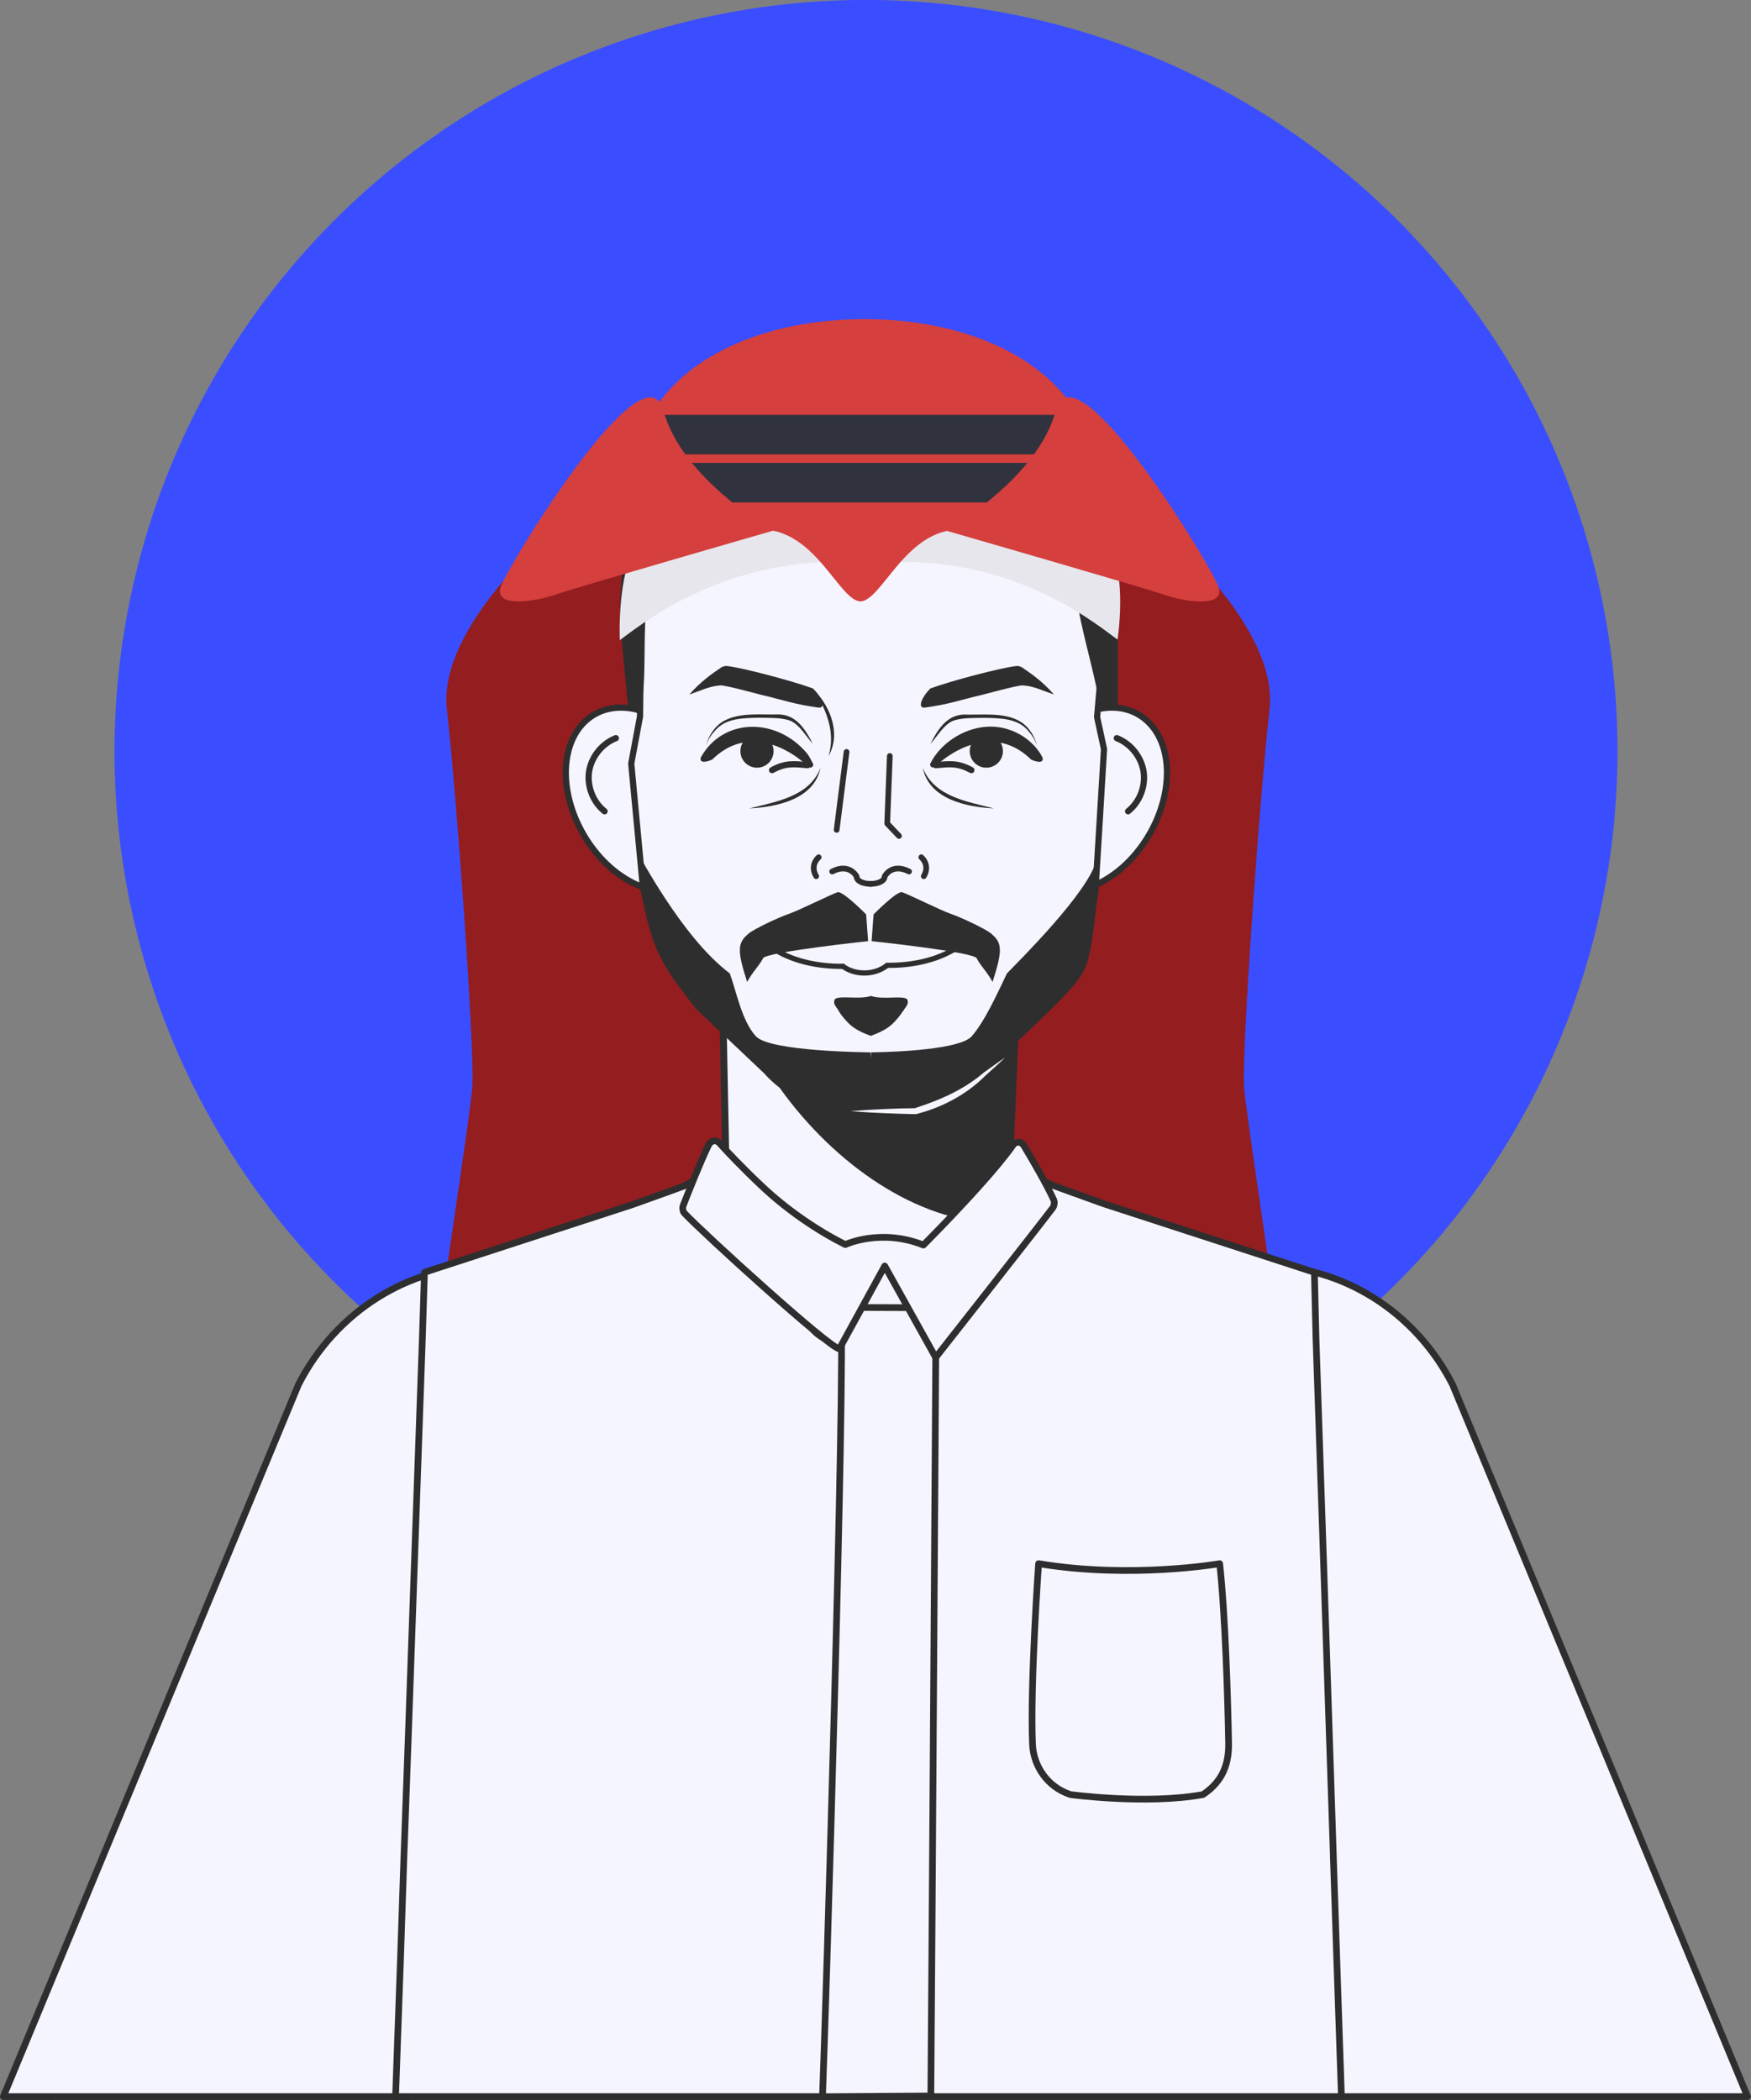 <?xml version="1.0" encoding="UTF-8"?>
<svg id="Layer_2" data-name="Layer 2" xmlns="http://www.w3.org/2000/svg" viewBox="0 0 141.25 169.44">
  <rect x="0" y="0" width="141.25" height="169.44" fill="#808080" stroke="none"/>
  <defs>
    <style>
      .cls-1 {
        fill: #d53f3d;
      }

      .cls-2 {
        fill: #282b33;
      }

      .cls-3 {
        fill: #3b4eff;
      }

      .cls-4 {
        fill: #e7e6ed;
      }

      .cls-5, .cls-6, .cls-7, .cls-8 {
        fill: #f5f5ff;
      }

      .cls-9 {
        fill: #941d20;
      }

      .cls-10 {
        fill: #2e2e2e;
      }

      .cls-11 {
        stroke-width: .42px;
      }

      .cls-11, .cls-12, .cls-13 {
        fill: none;
      }

      .cls-11, .cls-12, .cls-13, .cls-6, .cls-7, .cls-8 {
        stroke: #2e2e2e;
        stroke-linecap: round;
        stroke-linejoin: round;
      }

      .cls-12 {
        stroke-width: .46px;
      }

      .cls-13, .cls-7 {
        stroke-width: .5px;
      }

      .cls-14 {
        fill: #30333e;
      }

      .cls-6 {
        stroke-width: .56px;
      }

      .cls-8 {
        stroke-width: .54px;
      }
    </style>
  </defs>
  <g id="OBJECTS">
    <g>
      <circle class="cls-3" cx="69.86" cy="60.62" r="60.62" transform="translate(-5.61 114.09) rotate(-76.27)"/>
      <g>
        <path class="cls-9" d="M93.39,42.41s9.8,8.03,9.02,14.84c-.78,6.82-2.25,27.45-2.05,30.47.21,3.02,5,33.16,4.82,36.26-.18,3.1-34.86,1.29-34.86,1.29l-.98-83.93,24.04,1.07Z"/>
        <path class="cls-9" d="M45.07,42.41s-9.8,8.03-9.02,14.84c.78,6.82,2.26,27.45,2.05,30.47-.21,3.02-5,33.16-4.82,36.26.18,3.1,39.13,1.29,39.13,1.29l.98-83.93-28.32,1.07Z"/>
        <g>
          <path class="cls-8" d="M112.3,168.99l-4.27-10.37-3.42-8.31-2.88-7.01-6.33-15.38c-3.33-8.09-.06-17.06,7.13-19.52,1.25-.43,2.54-.62,3.81-.61.12,0,.24,0,.35.01,5.57.2,10.96,4.34,13.12,10.66l5.12,14.98,2.29,6.72,9.91,29.02"/>
          <path class="cls-8" d="M140.98,169.17h-32.77c.03.06-13.01-12.86-13.68-15.63l6.56,4.74-13.44-32.27c-3.95-9.27.32-19.84,9.3-22.98,1.7-.59,3.43-.88,5.15-.88,6.15,0,12.05,3.65,15.07,9.56l23.8,57.46Z"/>
        </g>
        <g>
          <path class="cls-8" d="M28.94,168.99l4.27-10.37,3.42-8.31,2.88-7.01,6.33-15.38c3.33-8.09.06-17.06-7.13-19.52-1.25-.43-2.54-.62-3.81-.61-.12,0-.24,0-.35.01-5.57.2-10.96,4.34-13.12,10.66l-5.12,14.97-2.29,6.72-9.91,29.02"/>
          <path class="cls-8" d="M.27,169.17h32.77c-.03.06,13.01-12.86,13.68-15.63l-6.56,4.74,13.44-32.27c3.95-9.27-.32-19.84-9.3-22.98-1.7-.59-3.43-.88-5.15-.88-6.15,0-12.05,3.65-15.07,9.56L.27,169.17Z"/>
        </g>
        <polygon class="cls-8" points="108.21 169.17 31.91 169.17 32.31 157.99 32.58 149.92 32.94 140.02 34.07 108.02 34.24 102.66 51.01 97.2 53.77 96.21 55.14 95.71 58.71 93.78 59.79 93.78 80.45 93.78 80.87 93.78 84.89 95.63 86.24 96.12 89.01 97.12 106.03 102.66 106.16 108.03 106.77 126.05 107.23 139.82 107.56 149.78 107.56 149.84 107.86 158.84 108.21 169.17"/>
        <g>
          <path class="cls-6" d="M80.89,97.41c.22,6.72-4.84,11.07-11.56,11.07s-2.99-4.91-8.51-11c-.09-.1.4,3.19-2.17,1.2l-.3-15.35,1.72-.94.66-8.8h19.1l1.05,13.9.75,10.12-.75-.21Z"/>
          <path class="cls-10" d="M81.52,98.65c-6.27.45-13.05-3.71-17.79-9.76-1.6-2.03-2.82-4.24-3.64-6.49l.66-8.8h19.1l2.33,9.46-.66,15.6Z"/>
        </g>
        <path class="cls-8" d="M83.8,126.17c7.45,1.24,14.59,0,14.59,0,.46,4.17.66,11.12.72,14.49.04,2.11-.83,3.31-2.07,4.14h0c-4.55.83-10.69,0-10.69,0-.03,0-.05-.02-.08-.03-1.73-.59-2.9-2.21-2.98-4.04-.2-4.81.49-14.56.49-14.56Z"/>
        <path class="cls-8" d="M67.84,105.49c.34,6.07-1.22,56.69-1.49,63.69l8.74-.06c.07-8.05.42-63.6.42-63.6l-7.67-.03Z"/>
        <path class="cls-8" d="M85.04,97.03c.01.15-.03.31-.11.42-1.09,1.45-9.45,12.08-9.45,12.08l-4.11-7.38-3.66,6.68c-.74,0-10.96-9.3-12.49-10.93-.09-.09-.14-.23-.14-.37-.01-.09,0-.2.04-.28.37-.95,1.38-3.5,2.02-4.82.19-.41.61-.5.89-.2.65.72,1.91,2.05,3.43,3.48,2.03,1.92,4.53,3.62,6.73,4.71,0,0,2.85-1.34,6.3.04,0,0,2.37-2.37,4.5-4.75,1.08-1.2,2.09-2.4,2.71-3.29.25-.36.68-.34.91.05.67,1.11,1.86,3.16,2.39,4.34.03.07.05.15.05.23Z"/>
        <g>
          <path class="cls-7" d="M83.16,61.41c-2.31,3.72-2.09,8.12.5,9.84,2.59,1.71,6.57.09,8.88-3.63,2.31-3.72,2.09-8.12-.5-9.84-2.59-1.72-6.57-.09-8.88,3.63Z"/>
          <path class="cls-13" d="M90.09,59.56c1.12.44,1.97,1.5,2.16,2.69.18,1.19-.31,2.46-1.25,3.21"/>
        </g>
        <g>
          <path class="cls-7" d="M56.62,61.41c2.31,3.72,2.09,8.12-.5,9.84-2.59,1.71-6.57.09-8.88-3.63-2.31-3.72-2.09-8.12.5-9.84,2.59-1.72,6.57-.09,8.88,3.63Z"/>
          <path class="cls-13" d="M49.68,59.56c-1.12.44-1.97,1.5-2.16,2.69-.18,1.19.31,2.46,1.25,3.21"/>
        </g>
        <path class="cls-7" d="M88.38,71.83c-.99,6.44-.24,5.86-3.74,9.41l-5.33,5.1c-1.62,1.88-3.9,2.95-6.3,2.95h-4.96c-2.38,0-4.63-1.05-6.26-2.89l-5.44-5.15c-2.99-3.82-3.45-4.61-4.5-9.78l-.93-9.86.71-3.8.08-7.55c0-11.1,8.38-20.1,18.72-20.1,5.18,0,9.86,2.25,13.24,5.89,3.39,3.63,5.49,8.66,5.49,14.22l-.66,7.59.56,2.59-.69,11.39Z"/>
        <path class="cls-10" d="M90.18,57.12l-1.38.05c-.76-3.94-1.63-6.47-1.93-8.94.47-4.41-1.63-6.37-2.64-7.83-1.84-2.66-9.1-5.57-15.89-5.18-7.51.44-12.71,3.85-14.23,6.87-.94,1.86-1.42,4.07-1.87,6.3-.6,2.97.38,10.67-1.57,8.69l-.67-7.03c0-11.1,4.11-20.06,19.94-20.1,5.52-.01,12.62,1.63,16.05,6.84,3.61,3.63,4.67,5.62,4.18,12.58v7.75Z"/>
        <path class="cls-10" d="M70.47,73.78s1.88-1.91,2.3-1.79c.42.12,3.14,1.48,3.94,1.75.8.27,2.79,1.21,3.22,1.57.93.76.96,1.36.14,3.92-.43-.8-1.04-1.39-1.28-1.91-.25-.51-8.48-1.38-8.48-1.38l.16-2.16Z"/>
        <path class="cls-10" d="M69.87,73.78s-1.88-1.91-2.3-1.79c-.42.12-3.14,1.48-3.94,1.75-.8.27-2.79,1.21-3.22,1.57-.93.76-.96,1.36-.14,3.92.43-.8,1.04-1.39,1.28-1.91.25-.51,8.48-1.38,8.48-1.38l-.16-2.16Z"/>
        <path class="cls-10" d="M88.46,69.37c-.63,2.6-6.19,8.09-7.23,9.17-.63,1.29-1.74,3.83-2.85,5.08-1.11,1.25-8.09,1.29-8.09,1.29l-.37,4.59s8.21.49,9.98-2.54c1.95-3.33,2.69-3.61,5.15-6.3,1.7-1.86,2.34-2.64,2.81-4.01.73-2.14.61-7.29.61-7.29Z"/>
        <path class="cls-10" d="M51.67,69.25c-.25-.62,3.26,6.34,7.2,9.29.52,1.4.96,3.83,2.11,5.08,1.16,1.25,9.26,1.29,9.26,1.29l.38,4.59s-4.66,1-7.81-2.12c-2.75-2.73-3.62-3.88-6.46-6.29-2.73-2.32-3.04-4.43-3.53-5.79-.76-2.14-1.15-6.04-1.15-6.04Z"/>
        <path class="cls-5" d="M68.67,89.65c1.61-.13,3.77-.23,5.12-.23,2.03-.66,3.92-1.47,5.55-2.86.58-.41,1.15-.84,1.74-1.23-.51.5-1.04.96-1.57,1.44-1.52,1.54-3.53,2.6-5.63,3.13-1.74-.04-3.48-.1-5.22-.24h0Z"/>
        <path class="cls-10" d="M75.05,55.55c1.66-.61,5.71-1.68,6.93-1.81.18-.02.36.04.51.14.76.52,1.66,1.15,2.53,2.16-1.04-.36-1.7-.71-2.6-.74-.97.15-2.52.6-3.14.75-1.88.44-2.74.79-4.73,1.05-.58,0-.12-.94.49-1.54Z"/>
        <g>
          <path class="cls-10" d="M75.05,61.6c.83-1.64,2.66-2.83,4.53-2.96,1.94-.14,3.75.98,4.52,2.48.14.58-.68.29-.93.16-2.51-2.46-5.6-1.4-7.78.6-.18.14-.45-.08-.33-.28h0Z"/>
          <path class="cls-10" d="M78.23,60.51c.05-.74.69-1.29,1.43-1.24.74.05,1.29.69,1.24,1.43-.05.74-.69,1.29-1.43,1.24-.74-.05-1.29-.69-1.24-1.43Z"/>
          <path class="cls-13" d="M75.49,61.74c1.01-.09,1.74-.22,2.87.4"/>
        </g>
        <path class="cls-10" d="M75.05,60.03c.65-1.26,1.41-2.49,3.02-2.37,1.68.02,3.92-.27,5.02,1.3.27.36.46.78.57,1.21-.15-.42-.37-.81-.66-1.13-.85-1.1-2.31-1.09-3.6-1.12-.87.03-1.8-.04-2.57.26-.75.36-1.2,1.21-1.79,1.86h0Z"/>
        <g>
          <path class="cls-11" d="M71.57,77.89c1.87.02,3.84-.35,5.44-1.31"/>
          <path class="cls-11" d="M68,77.97c-1.87.02-3.84-.35-5.44-1.31"/>
          <path class="cls-11" d="M68,77.97c.85.65,2.43.81,3.57-.08"/>
        </g>
        <g>
          <path class="cls-12" d="M74.52,70.7c.39-.66.14-1.22-.2-1.53"/>
          <path class="cls-12" d="M65.84,70.7c-.39-.66-.14-1.22.2-1.53"/>
          <polyline class="cls-12" points="72.52 67.45 71.57 66.45 71.78 61"/>
          <line class="cls-12" x1="67.49" y1="66.96" x2="68.29" y2="60.67"/>
          <path class="cls-12" d="M70.23,71.32c.58-.01,1.13-.21,1.13-.6,0,0,.56-1.12,1.97-.4"/>
          <path class="cls-12" d="M67.13,70.32c1.41-.72,1.97.4,1.97.4,0,.39.55.59,1.13.6"/>
        </g>
        <path class="cls-10" d="M72.84,81.58c-.24.38-.49.68-.82,1.01-.35.33-.84.65-1.77.99-.94-.33-1.43-.66-1.77-.99-.33-.33-.58-.62-.82-1.01-.17-.34-.52-.56-.31-.96.35-.33,1.98.06,2.91-.26.93.33,2.56-.06,2.91.26.21.4-.14.62-.31.96Z"/>
        <path class="cls-10" d="M80.18,65.23c-2.21-.11-5.24-.74-5.74-3.28.91,2.33,3.59,2.73,5.74,3.28h0Z"/>
        <g>
          <path class="cls-10" d="M65.58,55.55c-1.66-.61-5.71-1.68-6.93-1.81-.18-.02-.36.04-.51.14-.76.52-1.66,1.15-2.53,2.16,1.04-.36,1.7-.71,2.6-.74.97.15,2.52.6,3.14.75,1.88.44,2.74.79,4.73,1.05.58,0,.12-.94-.49-1.54Z"/>
          <g>
            <path class="cls-10" d="M65.24,61.88c-2.18-2.02-5.27-3.07-7.78-.6-.26.13-1.07.41-.93-.16,1.79-3.23,6.13-3.26,8.58-.32.19.25.32.53.47.81.11.2-.16.42-.33.28h0Z"/>
            <path class="cls-10" d="M62.4,60.51c-.05-.74-.69-1.29-1.43-1.24-.74.05-1.29.69-1.24,1.43.05.74.69,1.29,1.43,1.24.74-.05,1.29-.69,1.24-1.43Z"/>
            <path class="cls-13" d="M65.15,61.74c-1.01-.09-1.74-.22-2.87.4"/>
          </g>
          <path class="cls-10" d="M65.58,60.03c-.59-.65-1.04-1.5-1.79-1.86-.77-.3-1.7-.23-2.57-.26-1.28.03-2.74.02-3.6,1.12-.3.32-.52.71-.66,1.13.11-.43.29-.85.57-1.21,1.11-1.56,3.34-1.28,5.02-1.3,1.61-.11,2.37,1.11,3.02,2.37h0Z"/>
          <path class="cls-10" d="M60.45,65.23c2.16-.55,4.84-.95,5.74-3.28-.51,2.54-3.53,3.17-5.74,3.28h0Z"/>
        </g>
        <path class="cls-10" d="M65.72,55.72c1.3,1.37,2.12,3.51,1.12,5.28.57-1.92-.17-3.64-1.12-5.28h0Z"/>
        <g>
          <path class="cls-2" d="M50.1,43.38c-.6,0-1.19-.36-1.49-.99-.43-.91-.12-2.03.7-2.51.7-.41,17.4-9.94,40.64-.26.87.36,1.31,1.43.98,2.4-.33.96-1.3,1.44-2.17,1.08-21.76-9.06-37.72-.03-37.88.07-.25.15-.52.21-.78.21"/>
          <path class="cls-1" d="M88.41,39.03c0-8.26-8.36-13.28-18.68-13.28s-18.68,5.02-18.68,13.28,8.45,3.24,18.77,3.24,18.6,5.03,18.6-3.24"/>
          <path class="cls-4" d="M49.99,51.65c1.13-.74,7.82-6.62,18.33-6.3l-4.1-2.44s-6.25-.64-5.5-2.14c-3.72-.9-6.71,2.05-7.4,3.18-1.57,2.56-1.32,7.71-1.32,7.71"/>
          <path class="cls-4" d="M90.16,51.61c-1.13-.74-7.7-6.58-18.21-6.26v-1.05l4.1-1.67s4.72.41,5.02-1.33c3.91.89,7.6,1.31,8.33,2.5,1.57,2.56.75,7.82.75,7.82"/>
          <path class="cls-1" d="M69.37,48.53c1.79,0,3.64-5.89,8.18-5.81,4.54.08-8.18-.58-8.18-.58"/>
          <path class="cls-1" d="M69.46,48.53c-1.79,0-3.64-5.89-8.18-5.81-2.79.05-5.67-2.31-2.41-2.7,2.05-.25,10.5,1.4,10.5,1.4"/>
          <rect class="cls-14" x="53.19" y="37.35" width="31.33" height="3.19"/>
          <rect class="cls-14" x="51.33" y="33.47" width="35.05" height="3.19"/>
          <path class="cls-1" d="M76.32,42.81s7.35-4.1,8.85-9.68c1.5-5.58,12.5,12.43,13.12,14.21.61,1.78-2.87,1.18-4.37.65-1.5-.53-17.59-5.17-17.59-5.17"/>
          <path class="cls-1" d="M62.37,42.82s-7.35-4.11-8.85-9.69c-1.5-5.58-12.5,12.43-13.12,14.21-.61,1.78,2.87,1.18,4.37.65,1.5-.53,17.59-5.17,17.59-5.17"/>
        </g>
      </g>
    </g>
  </g>
</svg>